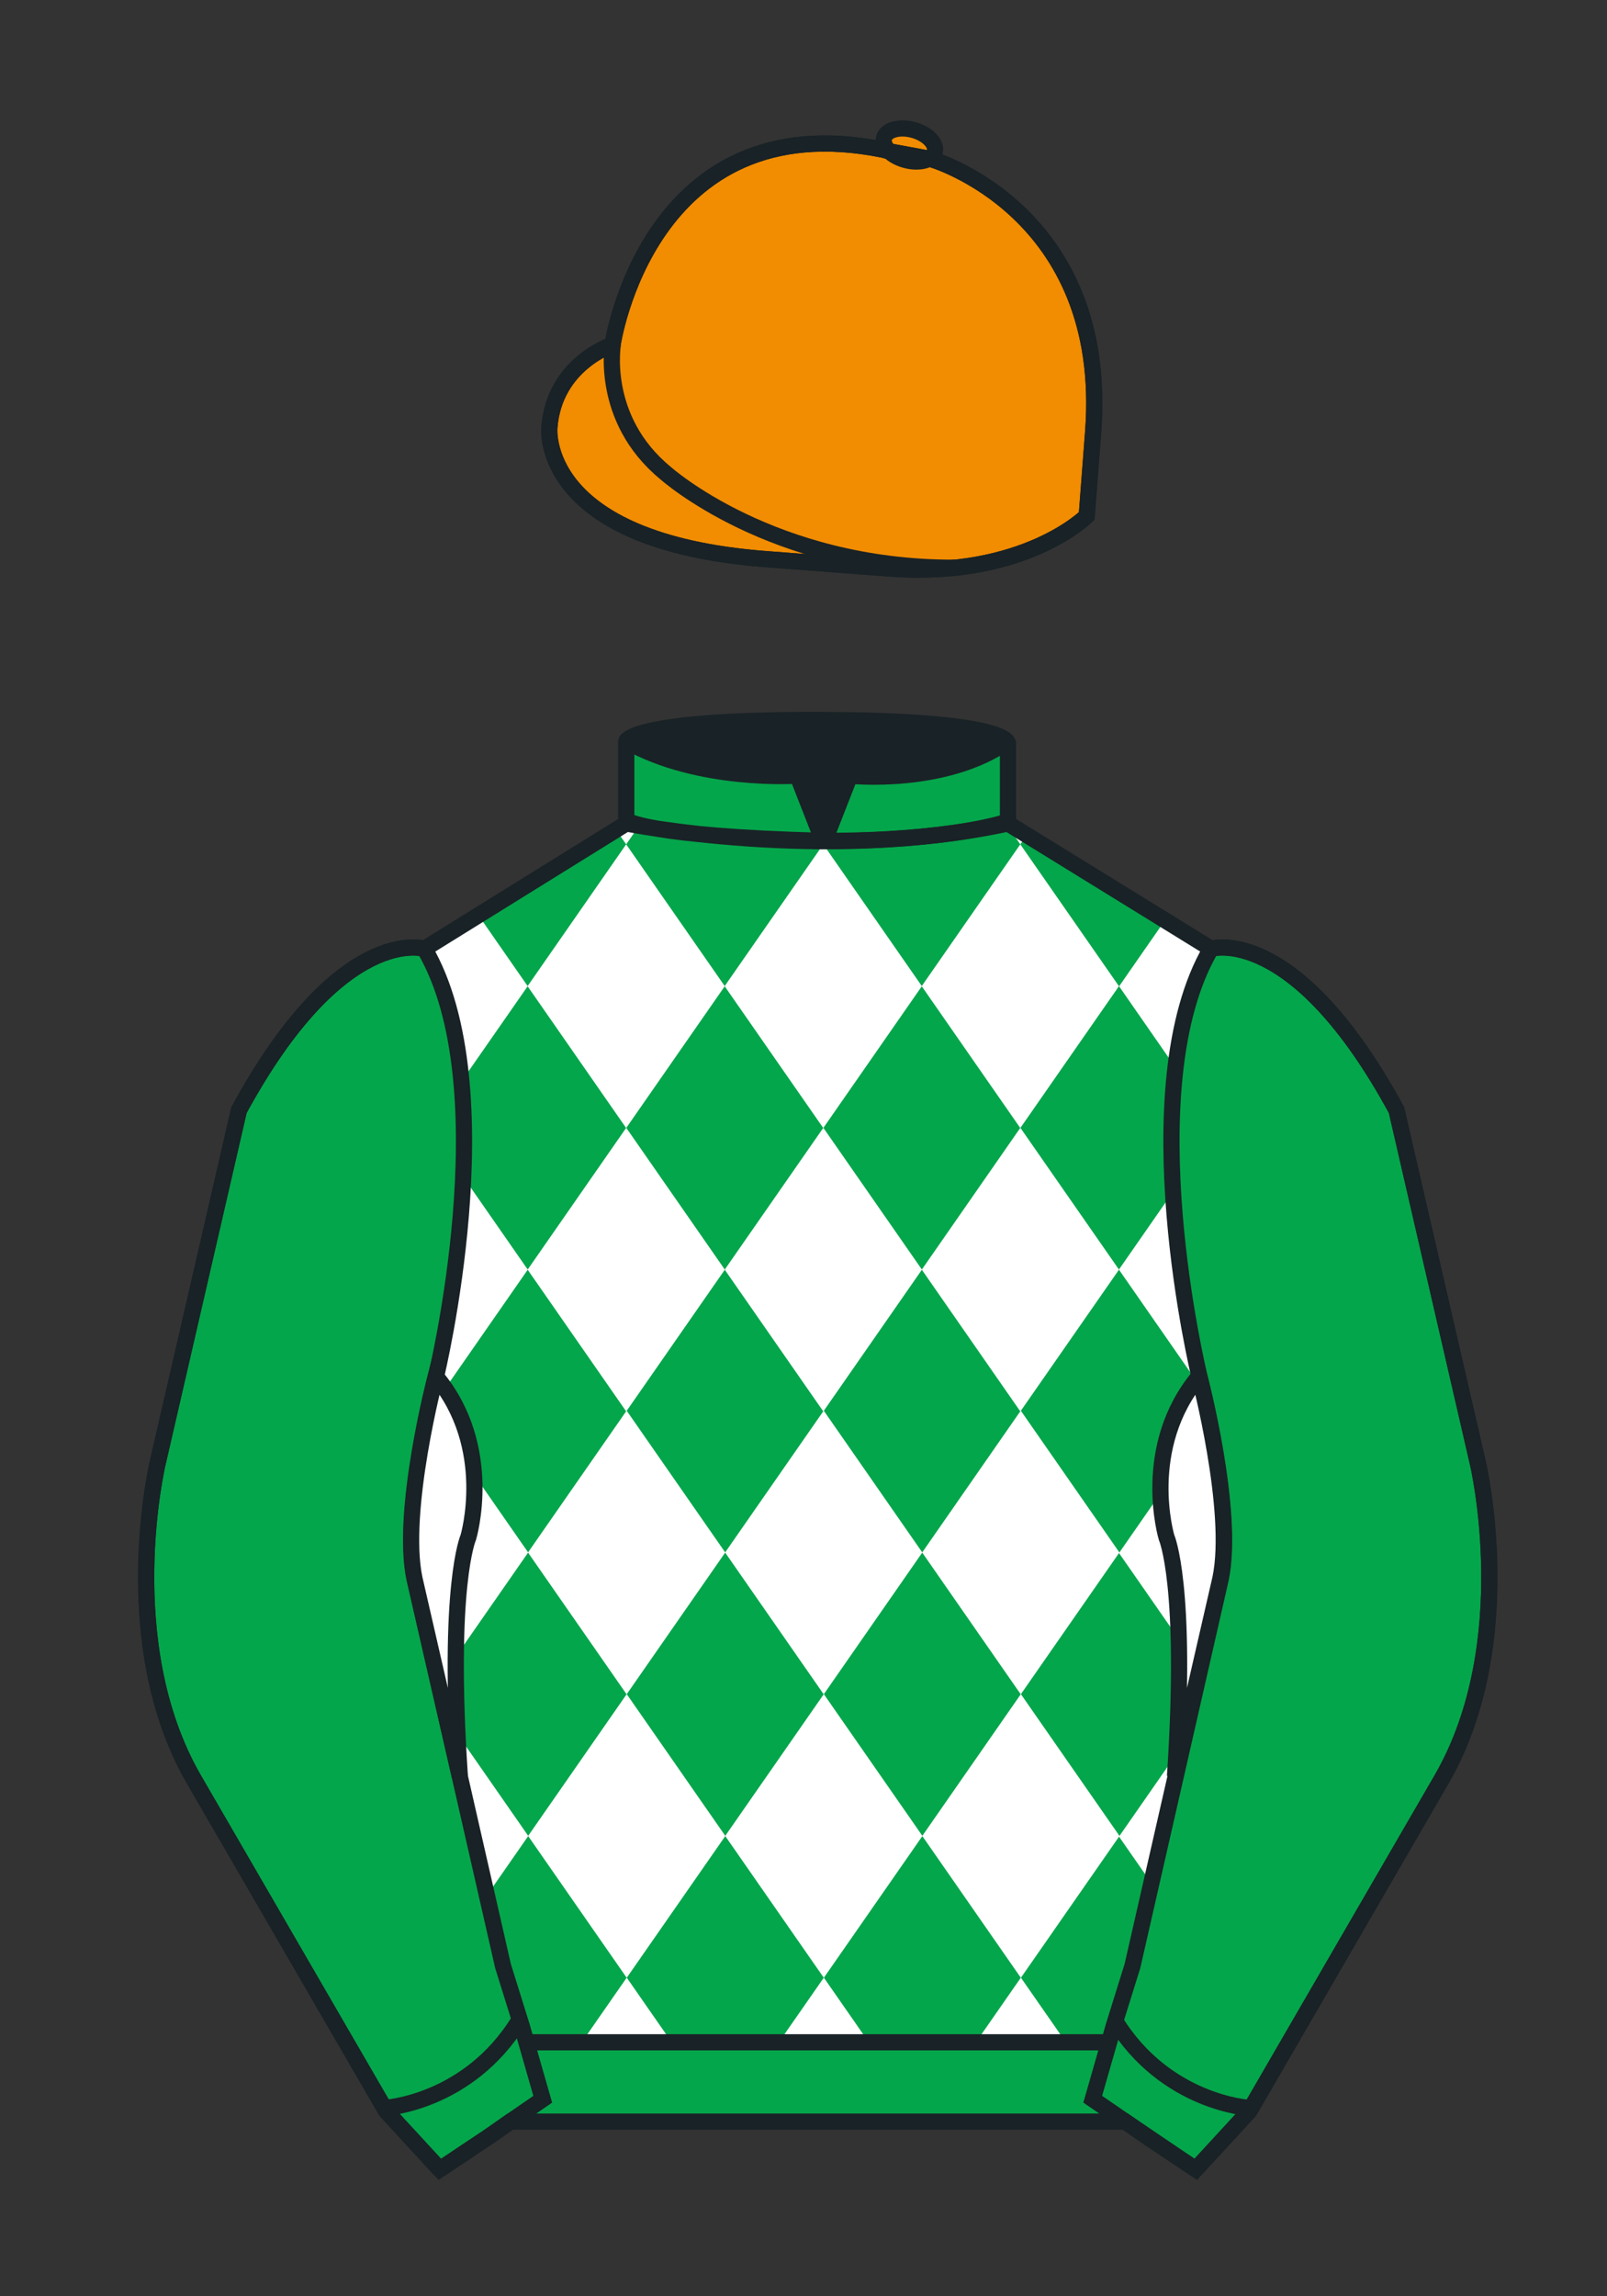 <svg xmlns="http://www.w3.org/2000/svg" viewBox="0 0 99.213 141.732"><rect x="0" y="0" width="99.213" height="141.732" fill="#333333" stroke="none"/><g fill="#f28c00"><path d="M57.483 9.819s11.045 3.168 10.006 16.831l-.299 3.929-.098 1.266s-3.853 3.878-12.191 3.244l-7.594-.578c-14.145-1.076-13.389-8.132-13.389-8.132.299-3.929 3.901-5.104 3.901-5.104S40.012 6.295 54.54 9.243l.391.107 2.552.469z"/><path d="M57.483 9.819s11.045 3.168 10.006 16.831l-.299 3.929-.098 1.266s-3.853 3.878-12.191 3.244l-7.594-.578c-14.145-1.076-13.389-8.132-13.389-8.132.299-3.929 3.901-5.104 3.901-5.104S40.012 6.295 54.54 9.243l.391.107 2.552.469z"/><path d="M57.708 9.382c.143-.51-.443-1.119-1.309-1.358-.863-.239-1.678-.019-1.82.491-.143.511.445 1.119 1.309 1.358.863.239 1.679.02 1.82-.491z"/></g><path d="M37.852 21.125s-.885 4.697 3.249 8.084c0 0 6.546 5.866 17.812 5.834" fill="none" stroke="#192226"/><g fill="none" stroke="#192226"><path d="M57.483 9.819s11.045 3.168 10.006 16.832l-.299 3.929-.098 1.267s-3.853 3.877-12.191 3.244l-7.594-.578c-14.145-1.076-13.389-8.132-13.389-8.132.299-3.929 3.901-5.104 3.901-5.104S40.012 6.295 54.54 9.243l.391.107 2.552.469z"/><path d="M57.483 9.819s11.045 3.168 10.006 16.832l-.299 3.929-.098 1.267s-3.853 3.877-12.191 3.244l-7.594-.578c-14.145-1.076-13.389-8.132-13.389-8.132.299-3.929 3.901-5.104 3.901-5.104S40.012 6.295 54.54 9.243l.391.107 2.552.469z"/><path d="M57.708 9.382c.143-.51-.443-1.119-1.309-1.358-.863-.239-1.678-.019-1.82.491-.143.511.445 1.119 1.309 1.358.863.239 1.679.02 1.82-.491z"/></g><path d="M74.752 58.99s5.164-1.613 11.451 9.961l5.025 21.795s2.623 11.087-2.232 19.497l-11.869 20.482-3.318 3.605-4.346-2.944H31.484l-1.03.731-3.317 2.213-1.658-1.802-1.659-1.803-5.936-10.241-5.936-10.241c-2.427-4.205-2.985-9.08-2.936-12.902.049-3.823.705-6.595.705-6.595l2.512-10.897 2.512-10.898c3.144-5.787 6.007-8.277 8.084-9.321 2.077-1.043 3.368-.64 3.368-.64l6.228-3.865 6.229-3.865v-5.08s.087-.328 1.571-.655c1.483-.328 4.364-.655 9.95-.655 6.222 0 9.232.368 10.689.737 1.455.369 1.357.737 1.357.737v4.916l12.535 7.73z" fill="#04a64b"/><path fill="#fff" d="M56.903 60.87l6.088-8.756 6.09 8.756-6.09 8.756z"/><path fill="#fff" d="M44.737 60.87l6.09-8.756 6.088 8.756-6.088 8.756z"/><path fill="#fff" d="M32.57 60.87l6.088-8.756 6.089 8.756-6.089 8.756z"/><path d="M29.536 56.492l.381.547.38.547.38.547.381.547.381.547.38.547.38.547.381.547-.381.547-.38.547-.38.547-.381.547-.381.547-.38.547-.38.547-.381.547-.381.547-.38.548-.38.547-.381.547-.38.547-.38.547-.381.547-.38.547-.381-.547-.38-.547-.38-.547-.381-.547-.38-.547-.38-.547-.381-.548-.38-.547-.38-.547-.381-.547-.38-.547-.38-.547-.381-.547-.38-.547-.38-.547-.38-.547s2.827-2.78 5.826-2.308l3.302-2.068zM56.909 78.366l6.086-8.756 6.09 8.756-6.09 8.755z" fill="#fff"/><path fill="#fff" d="M44.742 78.366l6.089-8.756 6.088 8.756-6.088 8.755z"/><path fill="#fff" d="M32.574 78.366l6.088-8.756 6.089 8.756-6.089 8.755z"/><path fill="#fff" d="M20.407 78.366l6.088-8.756 6.089 8.756-6.089 8.756zM69.079 78.363l6.088-8.755 6.09 8.755-6.09 8.755z"/><path fill="#fff" d="M69.085 95.858l6.088-8.755 6.09 8.755-6.09 8.756z"/><path fill="#fff" d="M69.085 113.36l6.09-8.755 6.09 8.755-6.09 8.755zM80.884 61.423l-.191.273-.189.274-.189.274-.191.273-.189.273-.191.274-.189.273-.189.274-.191.274-.189.274-.191.273-.189.274-.189.273-.191.273-.189.273-.191.274-.189.273-.191.273-.189.274-.191.273-.189.274-.191.273-.189.274-.191.273-.189.273-.191.274-.189.274-.191.273-.189.273-.189.274-.191-.274-.189-.273-.189-.273-.191-.274-.189-.274-.191-.273-.189-.273-.191-.274-.189-.273-.191-.274-.189-.273-.189-.274-.21-.271-.19-.273-.191-.274-.189-.273-.191-.273-.189-.273-.189-.274-.191-.273-.19-.274-.191-.274-.189-.274-.191-.273-.189-.274-.19-.273-.191-.273-.189-.274-.191-.274-.189-.273-.189-.273-.191-.273.191-.273.189-.274.189-.274.191-.273.189-.273.191-.274.19-.273.189-.273.191-.274.189-.273.191-.273.19-.273.191-.274.189-.274.189-.273 2.777 1.832s2.322-1.089 6.238 2.712l-.07.101zM63.374 51.569l-.381.547-.381-.547-.381-.547s.416.025 1.143.547zM38.658 51.022h.761l-.19.273-.19.274-.19.274-.191.273-.19-.273-.19-.274-.191-.274zM56.933 95.824l6.087-8.756 6.09 8.756-6.09 8.756z"/><path fill="#fff" d="M44.766 95.824l6.089-8.756 6.087 8.756-6.087 8.756z"/><path fill="#fff" d="M32.597 95.824l6.089-8.756 6.089 8.756-6.089 8.756z"/><path fill="#fff" d="M20.431 95.824l6.088-8.756 6.09 8.756-6.09 8.756zM56.938 113.321l6.088-8.756 6.09 8.756-6.09 8.755z"/><path fill="#fff" d="M44.772 113.321l6.089-8.756 6.089 8.756-6.089 8.755z"/><path fill="#fff" d="M32.604 113.321l6.088-8.756 6.09 8.756-6.09 8.755z"/><path fill="#fff" d="M20.437 113.321l6.089-8.756 6.089 8.756-6.089 8.756zM65.882 126.17l-.19-.274-.189-.274-.192-.273-.189-.274-.191-.273-.19-.275-.191-.272-.19-.274-.191-.273-.19-.275-.191-.274-.189-.273-.192-.274-.189-.273-.192-.274-.189.274-.19.273-.191.274-.189.273-.192.274-.189.275-.19.273-.191.274-.19.272-.191.275-.189.273-.192.274-.189.273-.192.274-.189.274zM53.716 126.171l-.192-.274-.189-.275-.191-.273-.19-.274-.188-.273-.192-.275-.189-.272-.192-.274-.189-.273-.19-.274-.191-.274-.189-.273-.192-.274-.189-.274-.191-.274-.191.274-.189.274-.192.274-.189.273-.191.274-.19.274-.189.273-.192.274-.189.272-.192.275-.189.273-.19.274-.191.273-.189.275-.191.274zM41.548 126.17l-.191-.274-.19-.274-.19-.273-.19-.274-.19-.273-.191-.275-.19-.272-.191-.274-.19-.273-.19-.275-.19-.274-.19-.273-.191-.274-.19-.273-.19-.274-.191.274-.19.273-.19.274-.191.273-.19.274-.19.275-.19.273-.191.274-.19.272-.19.275-.19.273-.19.274-.191.273-.19.274-.191.274z"/><g fill="#04a64b"><path d="M73.785 134.1l-2.912-1.944-1.434-1-2.014-1.384 1.297-4.521 1.154-3.698 5.451-23.896c.875-4.191-1.314-12.493-1.314-12.493s-4.328-17.816.715-26.404c0 0 5.164-1.613 11.451 9.961l5.025 21.795s2.623 11.087-2.232 19.497l-11.869 20.482-3.318 3.605M27.109 134.103l2.913-1.944 1.434-.999 2.014-1.385-1.298-4.521-1.154-3.698-5.45-23.896c-.876-4.191 1.314-12.492 1.314-12.492s4.328-17.817-.715-26.405c0 0-5.164-1.613-11.452 9.961L9.69 90.519s-2.623 11.088 2.231 19.498l11.871 20.482 3.317 3.604"/></g><g fill="none" stroke="#192226"><path d="M73.823 133.898l-2.912-1.944-1.434-1-2.014-1.384 1.297-4.521 1.154-3.698 5.451-23.896c.875-4.191-1.314-12.493-1.314-12.493s-4.328-17.816.715-26.404c0 0 5.164-1.613 11.451 9.961l5.025 21.795s2.623 11.087-2.233 19.497L77.14 130.293l-3.317 3.605M27.147 133.9l2.913-1.944 1.434-.999 2.014-1.385-1.298-4.521-1.154-3.698-5.45-23.897c-.876-4.191 1.313-12.492 1.313-12.492s4.328-17.817-.715-26.405c0 0-5.164-1.613-11.452 9.961L9.728 90.316s-2.623 11.088 2.231 19.498l11.871 20.482 3.317 3.604"/></g><path d="M23.749 130.105s5.154-.287 8.291-5.384" fill="none" stroke="#192226"/><path d="M25.587 97.434c-.875-4.191 1.313-12.492 1.313-12.492 3.678 4.398 2.014 9.944 2.014 9.944s-1.313 2.917-.525 14.753l-2.802-12.205z" fill="#fff" stroke="#192226"/><path d="M38.665 50.827s12.162 2.46 23.568 0M38.665 50.627s1.151.986 12.141 1.274l-1.576-4.027s-6.068.431-10.565-2.127" fill="none" stroke="#192226"/><path d="M62.259 50.692s-3.309 1.212-11.355 1.212l1.577-4.027s5.874.632 9.778-2.151" fill="none" stroke="#192226"/><path d="M75.345 97.434c.877-4.191-1.313-12.492-1.313-12.492-3.678 4.398-2.014 9.944-2.014 9.944s1.313 2.917.525 14.753l2.802-12.205z" fill="#fff" stroke="#192226"/><path fill="none" stroke="#192226" d="M32.544 126.055h35.971M77.128 130.105s-5.156-.287-8.291-5.384"/><path d="M50.949 44.453c9.949 0 11.197 1.295 11.197 1.295-3.447 2.682-9.653 2.065-9.653 2.065l-1.61 3.884-1.652-3.822c-8.023 0-10.431-2.188-10.431-2.188s1.083-1.234 12.149-1.234z" fill="#192226"/><path d="M74.767 58.557s5.164-1.613 11.451 9.961l5.025 21.795s2.623 11.087-2.233 19.497l-11.869 20.482-3.318 3.605-4.346-2.944H31.499l-1.03.732-3.317 2.213-1.658-1.802-1.659-1.803-5.936-10.241-5.936-10.241c-2.427-4.205-2.985-9.08-2.936-12.902.049-3.823.705-6.595.705-6.595l2.512-10.898 2.512-10.898c3.144-5.787 6.007-8.277 8.084-9.321 2.077-1.043 3.368-.64 3.368-.64l6.228-3.865 6.228-3.865v-5.08s.087-.328 1.571-.655c1.483-.328 4.364-.655 9.95-.655 6.222 0 9.232.368 10.689.737 1.455.369 1.357.737 1.357.737v4.916l12.536 7.73z" fill="none" stroke="#192226"/></svg>